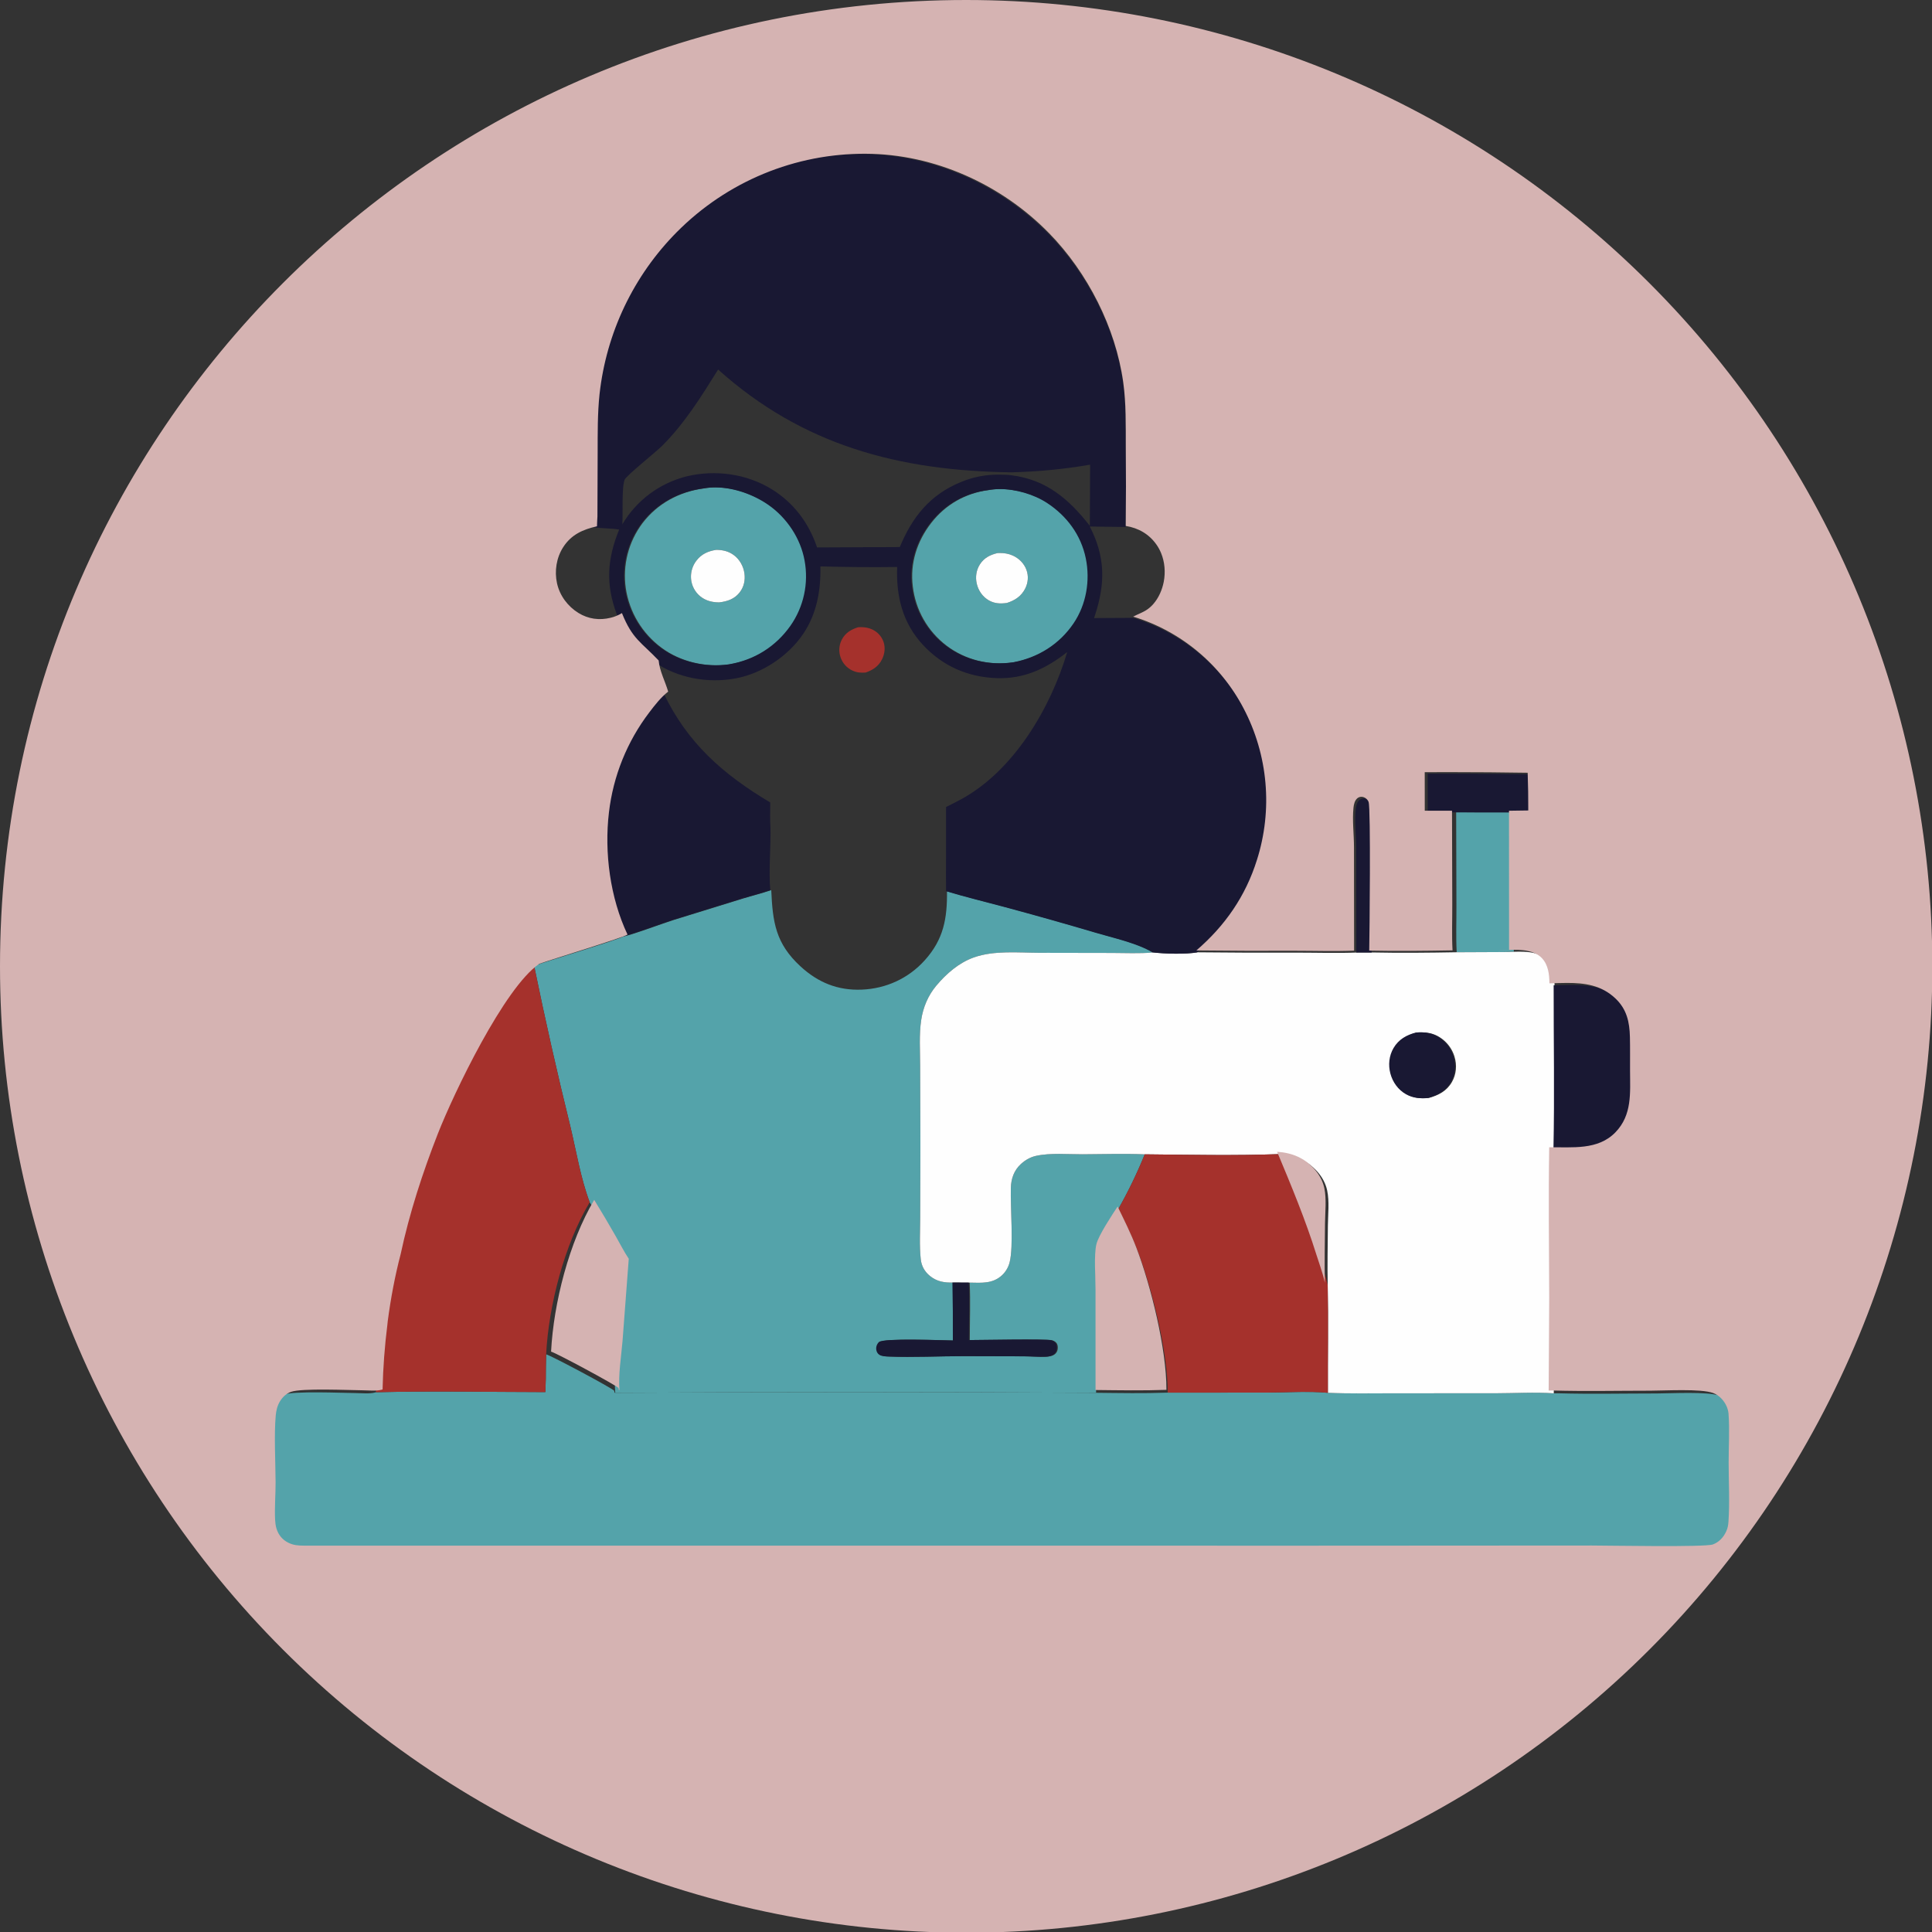 <?xml version="1.0" encoding="UTF-8" standalone="no"?>
<svg
   width="800"
   height="800"
   version="1.1"
   id="svg30"
   sodipodi:docname="haft.svg"
   inkscape:version="1.3.2 (091e20e, 2023-11-25, custom)"
   xmlns:inkscape="http://www.inkscape.org/namespaces/inkscape"
   xmlns:sodipodi="http://sodipodi.sourceforge.net/DTD/sodipodi-0.dtd"
   xmlns="http://www.w3.org/2000/svg"
   xmlns:svg="http://www.w3.org/2000/svg">
  <rect width="100%" height="100%" fill="#333333" stroke="none"/>
  <defs
     id="defs30" />
  <sodipodi:namedview
     id="namedview30"
     pagecolor="#ffffff"
     bordercolor="#000000"
     borderopacity="0.25"
     inkscape:showpageshadow="2"
     inkscape:pageopacity="0.0"
     inkscape:pagecheckerboard="0"
     inkscape:deskcolor="#d1d1d1"
     inkscape:zoom="0.53706937"
     inkscape:cx="356.56474"
     inkscape:cy="449.66258"
     inkscape:window-width="1920"
     inkscape:window-height="991"
     inkscape:window-x="-9"
     inkscape:window-y="-9"
     inkscape:window-maximized="1"
     inkscape:current-layer="svg30" />
  <g
     id="g60"
     inkscape:label="niebieski"
     transform="translate(-4.351)">
    <path
       d="m 230.492,560.801 c -0.09,3.423 -0.137,6.846 -0.143,10.27 -0.077,1.786 -0.134,3.573 -0.172,5.361 v 0.002 c -23.356,-0.034 -46.823,-0.512 -70.166,0.061 1e-5,-6.4e-4 -1e-5,-10e-4 0,-0.002 -0.155,0.044 -0.307,0.092 -0.463,0.133 -2.215,0.587 -5.574,0.239 -7.906,0.215 -6.002,-0.061 -25.36,-0.941 -29.906,0.639 -2.016,0.7 -3.598,2.196 -4.686,4.006 -1.076,1.792 -1.543,3.779 -1.73,5.842 -0.731,8.058 -0.099,19.186 -0.057,27.615 0.026,5.175 -0.472,10.509 -0.201,15.646 0.063,1.195 0.209,2.399 0.551,3.549 0.784,2.639 2.436,4.665 4.893,5.902 2.222,1.12 4.236,1.233 6.664,1.252 l 421.367,0.019 117.215,-0.066 c 7.081,0.004 47.371,0.754 50.672,-0.449 2.628,-0.959 4.51,-3.02 5.631,-5.539 0.58,-1.303 0.786,-2.454 0.885,-3.869 0.562,-8.021 0.088,-16.378 0.074,-24.43 -0.013,-6.697 0.455,-13.751 -0.045,-20.404 -0.077,-1.019 -0.366,-2.045 -0.77,-2.982 -1.058,-2.461 -3.126,-4.666 -5.666,-5.605 -5.054,-1.87 -20.323,-0.966 -26.211,-0.965 -13.615,0.002 -27.324,0.303 -40.93,-0.076 l -1.654,0.023 c -3.91,-0.275 -7.92,-0.284 -11.936,-0.223 -4.016,0.061 -8.039,0.191 -11.975,0.193 l -42.877,0.018 c -8.902,0.002 -17.862,0.19 -26.754,-0.205 -2.045,-0.192 -4.125,-0.295 -6.223,-0.342 -6.294,-0.141 -12.754,0.227 -18.938,0.254 l -41.16,0.018 c -2.463,0.089 -4.932,0.145 -7.404,0.176 -2.472,0.031 -4.947,0.039 -7.422,0.031 -4.95,-0.015 -9.901,-0.088 -14.832,-0.141 -33.185,-0.19 -66.371,-0.285 -99.557,-0.285 -33.186,-2.4e-4 -66.372,0.094 -99.557,0.283 l -0.281,-0.037 v -0.002 l -0.137,-0.812 c -0.506,-0.576 -7.008,-4.204 -13.656,-7.758 -6.649,-3.554 -13.444,-7.034 -14.539,-7.314 z"
       style="fill:#54a3aa;stroke-width:0.698"
       id="path58" />
    <path
       d="m 607.318,336.371 0.107,38.812 c 0.029,6.336 -0.24,12.813 0.111,19.127 l 19.045,-0.088 4.596,-0.129 -0.027,-57.713 z"
       style="fill:#54a3aa;stroke-width:0.698"
       id="path54" />
    <path
       d="m 418.418,202.51 c -1.585,0.012 -3.133,0.15 -4.607,0.422 -9.583,1.231 -17.876,5.939 -23.811,13.557 -5.911,7.587 -8.866,16.738 -7.664,26.357 0.069,0.598 0.154,1.195 0.254,1.789 0.099,0.594 0.212,1.185 0.342,1.773 0.129,0.588 0.273,1.173 0.432,1.754 0.159,0.581 0.331,1.158 0.518,1.73 0.187,0.573 0.39,1.141 0.605,1.703 0.216,0.562 0.445,1.119 0.689,1.67 0.244,0.551 0.502,1.095 0.773,1.633 0.271,0.538 0.556,1.068 0.854,1.592 0.298,0.524 0.608,1.039 0.932,1.547 0.324,0.508 0.659,1.009 1.008,1.5 0.349,0.491 0.711,0.972 1.084,1.445 0.373,0.473 0.758,0.937 1.154,1.391 0.396,0.454 0.802,0.897 1.221,1.33 0.418,0.433 0.847,0.856 1.287,1.268 0.44,0.412 0.89,0.812 1.35,1.201 0.46,0.389 0.93,0.765 1.408,1.131 7.972,6.056 17.878,8.368 27.742,6.975 l 0.348,-0.051 c 10.221,-1.94 19.083,-7.454 24.953,-16.156 5.261,-7.799 6.907,-17.656 5.049,-26.822 -1.967,-9.701 -7.871,-17.638 -16.102,-23.012 -5.383,-3.515 -12.951,-5.78 -19.818,-5.727 z m -0.215,26.479 c 1.908,-0.025 3.777,0.264 5.541,1.064 2.566,1.165 4.657,3.257 5.639,5.92 0.931,2.527 0.703,5.306 -0.5,7.701 -1.621,3.23 -4.278,4.942 -7.625,6.01 -2.683,0.361 -5.033,0.284 -7.441,-1.078 -2.575,-1.457 -4.357,-4.067 -5.014,-6.928 -0.626,-2.727 -0.214,-5.582 1.289,-7.955 1.723,-2.719 4.251,-3.989 7.291,-4.705 0.274,-0.016 0.548,-0.026 0.82,-0.029 z"
       style="fill:#54a3aa;stroke-width:0.698"
       id="path49" />
    <path
       d="m 301.111,201.816 c -1.771,-0.02 -3.521,0.114 -5.219,0.422 -10.15,1.353 -19.259,6.193 -25.5,14.414 -0.357,0.475 -0.702,0.959 -1.035,1.451 -0.334,0.492 -0.656,0.994 -0.965,1.502 -0.309,0.508 -0.605,1.023 -0.889,1.545 -0.283,0.523 -0.553,1.052 -0.811,1.588 -0.258,0.536 -0.502,1.079 -0.732,1.627 -0.231,0.548 -0.449,1.102 -0.652,1.66 -0.204,0.559 -0.393,1.122 -0.568,1.689 -0.176,0.568 -0.338,1.139 -0.486,1.715 -0.148,0.576 -0.281,1.156 -0.4,1.738 -0.119,0.583 -0.224,1.168 -0.314,1.756 -0.09,0.588 -0.167,1.176 -0.229,1.768 -0.061,0.592 -0.107,1.184 -0.139,1.777 -0.032,0.594 -0.051,1.189 -0.055,1.783 -0.003,0.595 0.009,1.189 0.035,1.783 0.026,0.594 0.068,1.187 0.123,1.779 0.055,0.592 0.126,1.183 0.211,1.771 0.09,0.608 0.196,1.213 0.316,1.816 0.12,0.603 0.255,1.203 0.404,1.799 0.15,0.596 0.314,1.189 0.492,1.777 0.179,0.588 0.373,1.169 0.58,1.748 0.207,0.579 0.428,1.153 0.664,1.721 0.236,0.568 0.485,1.13 0.748,1.686 0.264,0.555 0.542,1.103 0.832,1.645 0.291,0.542 0.593,1.077 0.91,1.604 0.317,0.527 0.648,1.046 0.99,1.557 0.342,0.511 0.696,1.013 1.062,1.506 0.367,0.493 0.746,0.977 1.137,1.451 0.391,0.474 0.794,0.94 1.207,1.395 0.414,0.454 0.84,0.898 1.275,1.332 0.436,0.434 0.882,0.858 1.338,1.27 0.456,0.412 0.922,0.812 1.398,1.201 0.476,0.389 0.96,0.766 1.455,1.131 7.84,5.835 18.378,8.253 28.027,6.898 0.141,-0.02 0.28,-0.047 0.42,-0.07 10.372,-1.788 19.193,-7.304 25.285,-15.938 0.339,-0.484 0.666,-0.976 0.98,-1.477 0.314,-0.5 0.615,-1.008 0.904,-1.523 0.289,-0.515 0.565,-1.039 0.828,-1.568 0.263,-0.529 0.513,-1.064 0.75,-1.605 0.237,-0.542 0.461,-1.088 0.67,-1.641 0.21,-0.553 0.404,-1.11 0.586,-1.672 0.182,-0.562 0.35,-1.129 0.504,-1.699 0.154,-0.571 0.293,-1.145 0.418,-1.723 0.126,-0.578 0.238,-1.157 0.334,-1.74 0.097,-0.583 0.179,-1.169 0.246,-1.756 0.068,-0.587 0.12,-1.174 0.158,-1.764 0.039,-0.59 0.061,-1.181 0.07,-1.771 0.009,-0.591 0.005,-1.181 -0.016,-1.771 -0.021,-0.591 -0.056,-1.181 -0.105,-1.77 -0.05,-0.589 -0.113,-1.178 -0.191,-1.764 -0.079,-0.586 -0.172,-1.167 -0.279,-1.748 -1.642,-9.203 -7.384,-17.761 -15.016,-23.068 -6.014,-4.182 -14.087,-7.151 -21.76,-7.236 z m -0.193,25.869 h 0.002 c 2.651,0.012 5.014,0.534 7.193,2.105 2.474,1.784 4.1,4.683 4.502,7.691 0.373,2.787 -0.213,5.531 -1.951,7.775 -2.184,2.818 -5.117,3.777 -8.506,4.184 -2.518,-0.007 -4.953,-0.514 -7.07,-1.938 -0.284,-0.191 -0.558,-0.395 -0.822,-0.613 -0.264,-0.218 -0.518,-0.45 -0.76,-0.693 -0.242,-0.243 -0.471,-0.496 -0.688,-0.762 -0.217,-0.266 -0.418,-0.541 -0.607,-0.826 -0.19,-0.286 -0.365,-0.58 -0.525,-0.883 -0.16,-0.302 -0.307,-0.612 -0.438,-0.93 -0.13,-0.317 -0.243,-0.638 -0.342,-0.967 -0.098,-0.328 -0.18,-0.66 -0.246,-0.996 -0.036,-0.187 -0.068,-0.374 -0.094,-0.562 -0.026,-0.188 -0.047,-0.377 -0.062,-0.566 -0.016,-0.19 -0.027,-0.379 -0.033,-0.568 -0.006,-0.19 -0.006,-0.381 -0.002,-0.57 0.004,-0.19 0.012,-0.379 0.025,-0.568 0.014,-0.189 0.033,-0.38 0.057,-0.568 0.024,-0.188 0.052,-0.376 0.086,-0.562 0.034,-0.187 0.074,-0.373 0.117,-0.559 0.043,-0.185 0.091,-0.368 0.145,-0.551 0.053,-0.182 0.11,-0.363 0.172,-0.543 0.062,-0.179 0.13,-0.357 0.201,-0.533 0.072,-0.176 0.148,-0.35 0.229,-0.521 0.081,-0.172 0.166,-0.34 0.256,-0.508 0.09,-0.167 0.185,-0.334 0.283,-0.496 0.098,-0.163 0.2,-0.321 0.307,-0.479 0.107,-0.157 0.219,-0.312 0.334,-0.463 2.079,-2.777 4.893,-4.025 8.238,-4.529 z"
       style="fill:#54a3aa;stroke-width:0.698"
       id="path47" />
    <path
       d="m 323.701,368.594 c -3.837,1.316 -7.8,2.285 -11.682,3.471 l -29.064,8.988 c -3.769,1.192 -18.29,6.567 -20.498,6.699 -1.164,1.074 -32.627,10.569 -36.941,12.16 4.579,22.367 9.603,44.632 15.074,66.797 2.439,10.261 4.224,21.263 7.941,31.123 3.111,5.01 6.133,10.074 9.066,15.189 1.767,3.068 3.411,6.317 5.389,9.25 l -2.604,34.094 c -0.541,6.398 -1.816,14.032 -1.277,20.357 l -0.281,-0.037 v 0.002 l 0.281,0.037 c 66.371,-0.378 132.742,-0.378 199.113,0.002 l -0.006,-41.846 v -0.002 c -9.7e-4,-2.311 -0.142,-5.418 -0.201,-8.553 -0.014,-0.7 -0.003,-1.284 -0.006,-1.979 -0.004,-1.028 0.011,-2.01 0.045,-2.979 0.04,-1.124 0.084,-2.234 0.199,-3.197 0.083,-0.691 0.188,-1.329 0.322,-1.898 0.108,-0.458 0.291,-0.992 0.535,-1.584 0.244,-0.592 0.547,-1.241 0.895,-1.928 0.695,-1.373 1.565,-2.898 2.479,-4.414 0.914,-1.516 1.872,-3.025 2.744,-4.371 0.872,-1.346 1.658,-2.529 2.227,-3.391 4.128,-7.297 7.767,-14.832 10.916,-22.602 -8.551,-0.346 -17.198,-0.061 -25.758,-0.019 -6.116,0.029 -13.284,-0.655 -19.266,0.658 -2.333,0.512 -4.484,1.749 -6.238,3.355 -2.897,2.653 -4.075,6.104 -4.184,9.955 -0.218,7.739 1.179,24.143 -0.482,30.682 -0.122,0.5 -0.278,0.989 -0.469,1.467 -0.191,0.478 -0.415,0.94 -0.67,1.387 -0.255,0.447 -0.539,0.874 -0.854,1.281 -0.315,0.407 -0.656,0.791 -1.023,1.15 -3.865,3.737 -8.615,3.293 -13.543,3.201 0.366,7.866 0.041,15.905 0.049,23.789 4.718,-0.011 31.862,-0.537 34.082,0.08 0.893,0.248 1.72,0.753 2.104,1.637 0.351,0.81 0.32,2.014 0.008,2.832 -0.323,0.848 -1.028,1.484 -1.852,1.83 -0.927,0.389 -1.963,0.503 -2.959,0.529 -2.907,0.077 -5.888,-0.169 -8.809,-0.182 l -24.781,-0.065 c -10.34,-0.003 -20.844,0.548 -31.162,0.158 -1.153,-0.043 -2.623,-0.095 -3.65,-0.676 -0.734,-0.417 -1.201,-1.263 -1.328,-2.076 -0.188,-1.203 0.22,-2.373 1.068,-3.227 1.725,-1.737 26.34,-0.715 30.637,-0.656 0.046,-8.004 -0.017,-16.007 -0.188,-24.01 -3.634,0.109 -6.771,-0.339 -9.705,-2.744 -2.182,-1.79 -3.479,-4.103 -3.779,-6.896 -0.6,-5.581 -0.246,-11.435 -0.229,-17.047 L 385.469,474 385.365,441.16 c -0.011,-6.103 -0.476,-12.763 0.436,-18.795 0.794,-5.249 2.839,-10.14 6.258,-14.221 4.148,-4.952 9.38,-9.502 15.547,-11.688 8.395,-2.976 18.334,-1.953 27.127,-1.912 l 30.006,0.055 c 5.567,0.002 11.356,0.311 16.891,-0.189 l 0.34,-0.035 c -6.456,-3.853 -16.314,-6.005 -23.613,-8.162 -12.441,-3.676 -24.926,-7.202 -37.453,-10.576 -8.139,-2.189 -16.359,-4.167 -24.428,-6.602 0.129,11.283 -1.4,19.959 -9.234,28.631 -6.761,7.483 -15.98,11.706 -26.029,12.119 -9.924,0.407 -18.114,-2.914 -25.402,-9.631 -10.312,-9.503 -11.506,-18.277 -12.107,-31.561 z m 312.07,25.553 c 0.435,0.024 0.866,0.058 1.295,0.102 -0.431,-0.044 -0.858,-0.078 -1.295,-0.102 z m 2.402,0.238 c 0.511,0.079 1.004,0.198 1.496,0.32 -0.492,-0.122 -0.985,-0.241 -1.496,-0.32 z m 2.502,0.586 c 0.539,0.177 1.044,0.417 1.545,0.666 -0.501,-0.249 -1.006,-0.489 -1.545,-0.666 z m 2.271,1.014 c 0.714,0.428 1.385,0.932 1.982,1.562 -0.597,-0.63 -1.268,-1.135 -1.982,-1.562 z M 162.029,549.514 c -1.145,9.048 -1.831,18.147 -2.018,26.98 23.344,-0.572 46.81,-0.095 70.166,-0.061 2e-5,-6.5e-4 -1e-5,-10e-4 0,-0.002 -23.356,-0.034 -46.82,-0.512 -70.164,0.061 0.186,-8.833 0.871,-17.932 2.016,-26.979 z"
       style="fill:#54a3aa;stroke-width:0.698"
       id="path42" />
  </g>
  <g
     id="g63"
     inkscape:label="biały"
     transform="translate(-4.351)">
    <path
       d=""
       style="fill:#fefefe;stroke-width:0.698"
       id="path59" />
    <path
       d="m 418.203,228.988 c -0.273,0.004 -0.546,0.013 -0.82,0.029 -3.04,0.717 -5.568,1.986 -7.291,4.705 -1.504,2.373 -1.915,5.229 -1.289,7.955 0.657,2.861 2.439,5.471 5.014,6.928 2.408,1.362 4.759,1.439 7.441,1.078 3.347,-1.068 6.004,-2.78 7.625,-6.01 1.203,-2.395 1.431,-5.174 0.5,-7.701 -0.982,-2.663 -3.073,-4.755 -5.639,-5.92 -1.764,-0.8 -3.633,-1.089 -5.541,-1.064 z"
       style="fill:#fefefe;stroke-width:0.698"
       id="path48" />
    <path
       d="m 300.918,227.686 c -3.345,0.505 -6.159,1.752 -8.238,4.529 -0.115,0.151 -0.227,0.306 -0.334,0.463 -0.107,0.157 -0.208,0.316 -0.307,0.479 -0.099,0.162 -0.193,0.329 -0.283,0.496 -0.09,0.167 -0.175,0.336 -0.256,0.508 -0.081,0.172 -0.156,0.346 -0.229,0.521 -0.072,0.176 -0.139,0.354 -0.201,0.533 -0.062,0.18 -0.119,0.361 -0.172,0.543 -0.053,0.183 -0.101,0.366 -0.145,0.551 -0.043,0.185 -0.083,0.372 -0.117,0.559 -0.034,0.187 -0.062,0.374 -0.086,0.562 -0.024,0.189 -0.043,0.379 -0.057,0.568 -0.014,0.189 -0.021,0.378 -0.025,0.568 -0.004,0.19 -0.004,0.381 0.002,0.57 0.006,0.19 0.017,0.379 0.033,0.568 0.016,0.189 0.036,0.379 0.062,0.566 0.026,0.188 0.058,0.376 0.094,0.562 0.066,0.336 0.148,0.668 0.246,0.996 0.099,0.328 0.212,0.65 0.342,0.967 0.13,0.317 0.277,0.627 0.438,0.93 0.16,0.303 0.336,0.597 0.525,0.883 0.189,0.285 0.391,0.561 0.607,0.826 0.216,0.266 0.446,0.519 0.688,0.762 0.241,0.243 0.496,0.475 0.76,0.693 0.264,0.218 0.538,0.422 0.822,0.613 2.117,1.424 4.552,1.931 7.07,1.938 3.389,-0.407 6.322,-1.366 8.506,-4.184 1.739,-2.244 2.324,-4.988 1.951,-7.775 -0.402,-3.008 -2.028,-5.907 -4.502,-7.691 -2.179,-1.571 -4.542,-2.093 -7.193,-2.105 z"
       style="fill:#fefefe;stroke-width:0.698"
       id="path46" />
    <path
       d="m 635.027,394.088 c -1.25,-0.04 -2.512,-0.015 -3.746,0.023 -1.646,0.052 -3.242,0.129 -4.699,0.111 l -19.045,0.088 c -11.587,0.206 -23.263,0.331 -34.848,0.094 l -6.322,0.018 c -8.15,0.333 -16.41,0.052 -24.574,0.053 -13.801,0.06 -27.6,0.014 -41.4,-0.139 -4.936,0.869 -13.413,0.629 -18.424,0.039 l -0.34,0.035 c -5.535,0.501 -11.324,0.191 -16.891,0.189 l -30.006,-0.055 c -8.793,-0.041 -18.732,-1.064 -27.127,1.912 -6.167,2.186 -11.398,6.735 -15.547,11.688 -3.419,4.081 -5.464,8.971 -6.258,14.221 -0.911,6.032 -0.447,12.692 -0.436,18.795 L 385.469,474 l -0.082,30.379 c -0.017,5.611 -0.371,11.465 0.229,17.047 0.3,2.794 1.597,5.107 3.779,6.896 2.934,2.406 6.072,2.853 9.705,2.744 l 6.781,0.035 c 4.928,0.092 9.678,0.536 13.543,-3.201 0.368,-0.36 0.709,-0.743 1.023,-1.15 0.314,-0.407 0.599,-0.834 0.854,-1.281 0.255,-0.447 0.479,-0.909 0.67,-1.387 0.191,-0.478 0.346,-0.967 0.469,-1.467 1.662,-6.539 0.264,-22.943 0.482,-30.682 0.109,-3.851 1.286,-7.302 4.184,-9.955 1.754,-1.607 3.905,-2.843 6.238,-3.355 5.981,-1.313 13.15,-0.629 19.266,-0.658 8.56,-0.041 17.206,-0.327 25.758,0.019 18.547,0.186 37.273,0.586 55.805,-0.088 6.196,0.368 11.439,2.524 15.629,7.211 2.009,2.247 3.483,4.889 4.111,7.852 0.966,4.564 0.343,9.904 0.291,14.57 -0.091,8.222 -0.22,16.478 -0.08,24.699 -0.219,-1.096 -0.501,-2.196 -0.818,-3.299 0.317,1.102 0.597,2.202 0.816,3.299 0.299,14.824 0.009,29.673 0.076,44.502 8.892,0.396 17.852,0.207 26.754,0.205 l 42.877,-0.018 c 7.872,-0.004 16.09,-0.52 23.91,0.029 l 0.234,-38.527 c -0.058,-20.806 -0.373,-41.584 0,-62.393 0.493,-22.644 0.05,-45.383 0.088,-68.037 -0.032,-3.686 -0.475,-7.641 -3.131,-10.443 -2.502,-2.64 -6.151,-3.34 -9.902,-3.459 z m -80.83,182.643 c -2.045,-0.192 -4.125,-0.295 -6.223,-0.342 2.098,0.047 4.178,0.15 6.223,0.342 z m 39.121,-149.258 c 2.185,0.039 4.252,0.436 6.316,1.521 0.207,0.112 0.411,0.228 0.613,0.35 0.201,0.121 0.4,0.248 0.596,0.379 0.195,0.131 0.387,0.268 0.576,0.408 0.189,0.141 0.375,0.284 0.557,0.434 0.182,0.15 0.359,0.305 0.533,0.463 0.174,0.159 0.346,0.322 0.512,0.488 0.167,0.167 0.328,0.335 0.486,0.51 0.158,0.175 0.312,0.353 0.461,0.535 0.149,0.182 0.294,0.368 0.434,0.557 0.14,0.189 0.278,0.382 0.408,0.578 0.131,0.195 0.256,0.395 0.377,0.598 0.121,0.202 0.238,0.406 0.35,0.613 0.111,0.207 0.215,0.418 0.316,0.631 0.101,0.213 0.197,0.427 0.287,0.645 0.091,0.217 0.176,0.437 0.256,0.658 0.08,0.222 0.154,0.445 0.223,0.67 1.089,3.502 0.775,7.352 -1.064,10.547 -2.162,3.754 -5.506,5.44 -9.51,6.58 -3.188,0.33 -6.262,0.071 -9.104,-1.521 -3.278,-1.836 -5.543,-5.015 -6.498,-8.623 -0.931,-3.516 -0.54,-7.344 1.307,-10.502 2.115,-3.617 5.403,-5.447 9.34,-6.449 0.759,-0.054 1.5,-0.082 2.229,-0.068 z M 458.25,518.172 c -0.116,0.963 -0.159,2.073 -0.199,3.197 0.04,-1.121 0.084,-2.237 0.199,-3.197 z m -0.244,6.176 c 0.003,0.695 -0.008,1.278 0.006,1.979 -0.013,-0.667 -0.003,-1.316 -0.006,-1.979 z"
       style="fill:#fefefe;stroke-width:0.698"
       id="path36" />
  </g>
  <g
     id="g65"
     inkscape:label="czarny"
     transform="translate(-4.728)">
    <path
       d="m 569.412,330.59 c -0.107,9.4e-4 -0.212,0.008 -0.318,0.021 -0.106,0.013 -0.209,0.033 -0.312,0.059 -0.104,0.026 -0.207,0.056 -0.307,0.094 -0.1,0.038 -0.196,0.082 -0.291,0.131 -0.094,0.049 -0.186,0.104 -0.273,0.164 -0.088,0.06 -0.173,0.126 -0.254,0.195 -1.022,0.883 -1.401,2.459 -1.539,3.75 -0.566,5.303 0.198,11.21 0.203,16.586 l 0.049,42.832 6.32,-0.018 c 0.133,-6.166 0.695,-58.828 -0.256,-61.639 -0.343,-1.015 -1.351,-1.874 -2.387,-2.107 -0.104,-0.024 -0.21,-0.041 -0.316,-0.053 -0.106,-0.011 -0.212,-0.016 -0.318,-0.016 z"
       style="fill:#191833;stroke-width:0.698"
       id="path57" />
    <path
       d="m 606.67,320.355 c -3.588,-9.9e-4 -7.177,0.006 -10.766,0.023 l 0.016,16 11.398,-0.008 23.832,0.01 8.059,-0.117 c 0.019,-5.22 -0.062,-10.438 -0.246,-15.654 -10.764,-0.167 -21.528,-0.251 -32.293,-0.254 z"
       style="fill:#191833;stroke-width:0.698"
       id="path56" />
    <path
       d="m 655.463,407.82 c -2.439,0.002 -4.916,0.105 -7.402,0.17 -0.019,11.327 0.083,22.676 0.127,34.023 0.044,11.347 0.031,22.692 -0.215,34.014 9.571,-0.165 20.362,1.322 27.729,-6.264 6.979,-7.185 6.116,-16.267 6.076,-25.5 -0.02,-4.669 0.06,-9.342 -0.053,-14.01 -0.151,-6.248 -1.304,-11.526 -6.078,-16.012 -5.888,-5.532 -12.867,-6.429 -20.184,-6.422 z"
       style="fill:#191833;stroke-width:0.698"
       id="path53" />
    <path
       d="m 279.463,286.959 c -3.05,2.375 -5.568,5.578 -7.902,8.635 -0.575,0.748 -1.138,1.504 -1.688,2.271 -0.55,0.767 -1.086,1.543 -1.609,2.328 -0.524,0.785 -1.034,1.579 -1.531,2.381 -0.497,0.802 -0.981,1.612 -1.451,2.43 -0.47,0.819 -0.925,1.645 -1.367,2.479 -0.442,0.834 -0.87,1.674 -1.283,2.521 -0.414,0.848 -0.813,1.703 -1.197,2.564 -0.385,0.862 -0.756,1.73 -1.111,2.604 -0.356,0.874 -0.696,1.754 -1.021,2.639 -0.326,0.886 -0.637,1.776 -0.934,2.672 -0.296,0.896 -0.578,1.798 -0.844,2.703 -0.266,0.905 -0.515,1.815 -0.75,2.729 -0.235,0.914 -0.456,1.831 -0.66,2.752 -0.204,0.921 -0.393,1.846 -0.566,2.773 -0.173,0.927 -0.329,1.858 -0.471,2.791 -0.142,0.933 -0.269,1.867 -0.379,2.805 -2.009,16.668 0.486,35.449 7.76,50.715 0.007,-4.3e-4 0.028,-0.007 0.035,-0.008 0.562,-0.039 1.855,-0.39 3.568,-0.926 5.192,-1.623 14.068,-4.869 16.895,-5.764 l 29.064,-8.99 c 0.069,-0.021 0.14,-0.04 0.209,-0.06 3.814,-1.157 7.704,-2.116 11.473,-3.408 -0.003,-0.025 -10e-4,-0.057 -0.004,-0.082 -0.18,-1.804 -0.26,-3.808 -0.275,-5.928 -0.016,-2.15 0.031,-4.415 0.096,-6.697 0.13,-4.564 0.331,-9.198 0.248,-13.123 -0.135,-1.723 -0.158,-3.478 -0.148,-5.234 0.01,-1.756 0.053,-3.514 0.049,-5.244 -2.431,-1.452 -4.788,-2.923 -7.072,-4.426 -2.284,-1.503 -4.494,-3.038 -6.631,-4.619 -2.137,-1.581 -4.202,-3.207 -6.191,-4.893 -1.99,-1.686 -3.906,-3.431 -5.748,-5.248 -1.842,-1.817 -3.61,-3.706 -5.305,-5.682 -1.695,-1.975 -3.316,-4.037 -4.863,-6.197 -1.547,-2.161 -3.019,-4.42 -4.418,-6.793 -1.399,-2.373 -2.724,-4.857 -3.975,-7.469 z"
       style="fill:#191833;stroke-width:0.698"
       id="path52" />
    <path
       d="m 362.145,63.789 c -0.914,-0.005 -1.828,3.79e-4 -2.742,0.018 -0.914,0.017 -1.827,0.046 -2.74,0.086 -0.913,0.04 -1.826,0.091 -2.738,0.154 -0.912,0.062 -1.822,0.136 -2.732,0.221 -0.91,0.085 -1.819,0.182 -2.727,0.289 -0.907,0.107 -1.814,0.225 -2.719,0.355 -0.905,0.13 -1.808,0.271 -2.709,0.424 -0.901,0.152 -1.8,0.316 -2.697,0.49 -0.897,0.175 -1.793,0.36 -2.686,0.557 -0.893,0.197 -1.782,0.404 -2.67,0.623 -0.887,0.219 -1.77,0.449 -2.652,0.689 -0.882,0.24 -1.761,0.492 -2.637,0.754 -0.876,0.262 -1.748,0.537 -2.617,0.82 -0.869,0.284 -1.734,0.577 -2.596,0.883 -0.861,0.305 -1.718,0.621 -2.572,0.947 -0.854,0.327 -1.703,0.664 -2.549,1.012 -0.845,0.347 -1.687,0.706 -2.523,1.074 -0.837,0.368 -1.669,0.746 -2.496,1.135 -0.827,0.389 -1.649,0.788 -2.467,1.197 -0.817,0.409 -1.629,0.829 -2.436,1.258 -0.807,0.429 -1.608,0.869 -2.404,1.318 -0.796,0.449 -1.586,0.906 -2.371,1.375 -0.785,0.468 -1.563,0.948 -2.336,1.436 -0.773,0.488 -1.54,0.985 -2.301,1.492 -0.76,0.507 -1.516,1.023 -2.264,1.549 -0.748,0.526 -1.488,1.06 -2.223,1.604 -0.734,0.544 -1.463,1.096 -2.184,1.658 -0.721,0.562 -1.434,1.133 -2.141,1.713 -0.707,0.58 -1.408,1.167 -2.1,1.764 -0.692,0.597 -1.377,1.203 -2.055,1.816 -0.678,0.614 -1.346,1.237 -2.008,1.867 -0.662,0.63 -1.317,1.268 -1.963,1.914 -0.56,0.56 -1.115,1.126 -1.664,1.697 -0.548,0.572 -1.091,1.151 -1.627,1.734 -0.537,0.583 -1.066,1.171 -1.59,1.766 -0.524,0.594 -1.042,1.193 -1.553,1.799 -0.512,0.605 -1.017,1.216 -1.516,1.832 -0.499,0.616 -0.989,1.237 -1.475,1.863 -0.486,0.627 -0.966,1.258 -1.438,1.895 -0.472,0.636 -0.936,1.277 -1.395,1.924 -0.458,0.647 -0.91,1.299 -1.355,1.955 -0.445,0.656 -0.882,1.315 -1.312,1.98 -0.431,0.665 -0.855,1.335 -1.271,2.01 -0.416,0.674 -0.826,1.352 -1.229,2.035 -0.402,0.682 -0.798,1.367 -1.186,2.059 -0.388,0.691 -0.768,1.387 -1.141,2.086 -0.373,0.699 -0.74,1.403 -1.098,2.109 -0.359,0.707 -0.709,1.417 -1.053,2.131 -0.343,0.714 -0.678,1.431 -1.006,2.152 -0.328,0.721 -0.648,1.446 -0.961,2.174 -0.313,0.728 -0.619,1.46 -0.916,2.195 -0.298,0.734 -0.587,1.47 -0.869,2.211 -0.281,0.74 -0.556,1.484 -0.822,2.23 -0.266,0.747 -0.523,1.496 -0.773,2.248 -0.25,0.752 -0.494,1.506 -0.729,2.264 -0.234,0.757 -0.46,1.515 -0.678,2.277 -0.219,0.761 -0.429,1.526 -0.631,2.293 -0.202,0.766 -0.396,1.532 -0.582,2.303 -0.186,0.77 -0.365,1.542 -0.535,2.316 -0.17,0.774 -0.331,1.55 -0.484,2.328 -0.153,0.777 -0.299,1.555 -0.436,2.336 -0.137,0.78 -0.265,1.562 -0.385,2.346 -0.12,0.783 -0.232,1.568 -0.336,2.354 -0.104,0.786 -0.2,1.572 -0.287,2.359 -0.86,8.07 -0.773,16.158 -0.789,24.262 l -0.096,26.504 c -0.005,1.194 -0.241,2.916 0.346,3.975 3.588,0.594 7.276,0.401 10.896,0.992 -4.977,12.228 -5.649,22.629 -0.992,35.104 4.375,10.828 7.981,11.963 15.361,19.66 9.839,6.748 22.282,9.034 33.955,6.855 10.941,-2.041 21.744,-9.27 27.938,-18.502 5.579,-8.316 7.282,-18.015 7.059,-27.859 10.593,0.298 21.185,0.381 31.781,0.246 -0.415,12.215 2.23,23.165 10.734,32.312 8.135,8.75 18.642,13.325 30.545,13.711 11.379,0.368 20.372,-3.914 29.15,-10.797 -6.891,23.27 -22.149,49.072 -43.836,60.906 -2.09,1.122 -4.199,2.204 -6.33,3.244 l -0.035,28.859 0.025,6.02 c 8.069,2.435 16.289,4.413 24.428,6.602 12.527,3.374 25.012,6.9 37.453,10.576 5.474,1.618 12.388,3.233 18.227,5.564 5.6e-4,2.3e-4 10e-4,-2.2e-4 0.002,0 1.946,0.777 3.771,1.635 5.385,2.598 4.8e-4,2.9e-4 0.001,-2.9e-4 0.002,0 2.505,0.295 5.876,0.502 9.238,0.527 3.363,0.025 6.716,-0.132 9.184,-0.566 11.929,-10.171 20.57,-22.469 25.32,-37.52 0.206,-0.643 0.405,-1.289 0.596,-1.938 0.19,-0.648 0.372,-1.299 0.547,-1.951 0.174,-0.653 0.34,-1.308 0.498,-1.965 0.158,-0.657 0.306,-1.316 0.447,-1.977 0.141,-0.661 0.274,-1.323 0.398,-1.986 0.125,-0.664 0.242,-1.329 0.35,-1.996 0.108,-0.667 0.209,-1.335 0.301,-2.004 0.092,-0.669 0.175,-1.34 0.25,-2.012 0.075,-0.671 0.141,-1.343 0.199,-2.016 0.058,-0.673 0.107,-1.348 0.148,-2.021 0.041,-0.674 0.075,-1.349 0.1,-2.023 0.025,-0.675 0.041,-1.35 0.049,-2.025 0.008,-0.675 0.007,-1.352 -0.002,-2.027 -0.009,-0.676 -0.029,-1.351 -0.055,-2.025 -0.026,-0.675 -0.059,-1.349 -0.102,-2.023 -0.043,-0.674 -0.095,-1.348 -0.154,-2.021 -0.059,-0.673 -0.127,-1.344 -0.203,-2.016 -0.076,-0.671 -0.161,-1.34 -0.254,-2.01 -0.093,-0.669 -0.193,-1.337 -0.303,-2.004 -0.109,-0.667 -0.227,-1.33 -0.354,-1.994 -0.126,-0.664 -0.262,-1.326 -0.404,-1.986 -0.143,-0.66 -0.292,-1.32 -0.451,-1.977 -0.159,-0.656 -0.327,-1.31 -0.502,-1.963 -0.175,-0.652 -0.359,-1.301 -0.551,-1.949 -0.191,-0.648 -0.392,-1.295 -0.6,-1.938 -0.207,-0.643 -0.423,-1.283 -0.646,-1.92 -0.223,-0.638 -0.454,-1.271 -0.693,-1.902 -0.24,-0.632 -0.487,-1.261 -0.742,-1.887 -0.255,-0.626 -0.518,-1.249 -0.789,-1.867 -0.27,-0.619 -0.548,-1.234 -0.834,-1.846 -0.286,-0.612 -0.579,-1.222 -0.881,-1.826 -0.301,-0.605 -0.608,-1.206 -0.924,-1.803 -0.299,-0.567 -0.604,-1.129 -0.916,-1.688 -0.313,-0.559 -0.633,-1.113 -0.959,-1.664 -0.326,-0.551 -0.659,-1.098 -0.998,-1.641 -0.34,-0.543 -0.686,-1.081 -1.039,-1.615 -0.353,-0.534 -0.712,-1.063 -1.078,-1.588 -0.367,-0.525 -0.739,-1.047 -1.117,-1.562 -0.379,-0.516 -0.765,-1.027 -1.156,-1.533 -0.392,-0.507 -0.79,-1.007 -1.193,-1.504 -0.404,-0.496 -0.814,-0.988 -1.23,-1.475 -0.416,-0.486 -0.839,-0.968 -1.268,-1.443 -0.428,-0.476 -0.863,-0.946 -1.303,-1.41 -0.44,-0.465 -0.885,-0.926 -1.336,-1.381 -0.452,-0.454 -0.909,-0.901 -1.371,-1.344 -0.462,-0.443 -0.929,-0.881 -1.402,-1.312 -0.473,-0.431 -0.952,-0.854 -1.436,-1.273 -0.484,-0.42 -0.973,-0.833 -1.467,-1.24 -0.494,-0.407 -0.994,-0.808 -1.498,-1.203 -0.504,-0.395 -1.012,-0.784 -1.525,-1.166 -0.514,-0.382 -1.032,-0.758 -1.555,-1.127 -0.523,-0.369 -1.05,-0.734 -1.582,-1.09 -0.532,-0.357 -1.069,-0.706 -1.609,-1.049 -0.54,-0.343 -1.084,-0.678 -1.633,-1.008 -0.549,-0.329 -1.101,-0.653 -1.658,-0.969 -0.557,-0.316 -1.119,-0.623 -1.684,-0.926 -0.565,-0.302 -1.131,-0.597 -1.703,-0.885 -0.572,-0.287 -1.148,-0.57 -1.727,-0.844 -0.579,-0.274 -1.161,-0.54 -1.746,-0.799 -0.585,-0.259 -1.174,-0.509 -1.766,-0.754 -0.592,-0.245 -1.186,-0.483 -1.783,-0.713 -0.597,-0.23 -1.198,-0.453 -1.801,-0.668 -0.603,-0.215 -1.208,-0.421 -1.816,-0.621 -0.608,-0.2 -1.219,-0.393 -1.832,-0.578 l -16.199,0.086 c 0.14,-0.417 0.278,-0.835 0.414,-1.254 4.31,-13.297 4.233,-24.118 -2.18,-36.654 l 14.857,0.193 c 0.119,-10.948 0.126,-21.897 0.025,-32.846 -0.036,-8.944 0.175,-17.874 -1.07,-26.754 -3.185,-22.716 -14.935,-45.53 -30.99,-61.836 C 418.826,76.472 390.74,63.889 362.145,63.789 Z m -60.066,89.223 c 35.09,31.481 74.979,41.962 121.475,42.572 11.009,-0.3 21.712,-1.275 32.561,-3.178 l -0.105,25.34 c -8.652,-11.083 -18.026,-19.141 -32.484,-20.953 -1.72,-0.216 -3.437,-0.249 -5.168,-0.258 -1.356,-0.016 -2.708,0.037 -4.059,0.16 -1.351,0.123 -2.691,0.315 -4.021,0.576 -1.331,0.261 -2.645,0.592 -3.941,0.988 -1.297,0.396 -2.57,0.859 -3.818,1.387 -12.714,5.233 -20.016,14.397 -25.213,26.875 l -34.252,0.156 c -3.353,-10.047 -9.645,-18.472 -18.709,-24.07 -10.432,-6.443 -23.475,-8.226 -35.346,-5.346 -0.688,0.173 -1.37,0.364 -2.049,0.57 -0.679,0.206 -1.352,0.428 -2.02,0.668 -0.667,0.24 -1.329,0.495 -1.984,0.768 -0.655,0.272 -1.302,0.561 -1.943,0.865 -0.64,0.304 -1.272,0.624 -1.896,0.959 -0.625,0.336 -1.242,0.687 -1.85,1.053 -0.607,0.366 -1.206,0.747 -1.795,1.143 -0.589,0.395 -1.166,0.804 -1.734,1.229 -0.568,0.424 -1.127,0.863 -1.674,1.314 -0.547,0.452 -1.081,0.916 -1.605,1.395 -0.524,0.478 -1.036,0.967 -1.535,1.471 -0.5,0.503 -0.987,1.019 -1.461,1.547 -0.474,0.527 -0.935,1.067 -1.383,1.617 -0.447,0.55 -0.881,1.11 -1.301,1.682 -0.42,0.572 -0.826,1.154 -1.217,1.746 -0.391,0.592 -0.768,1.192 -1.129,1.803 0.287,-4.224 -0.327,-15.361 0.963,-18.479 0.69,-1.669 12.859,-11.364 15.555,-14.051 9.234,-9.2 16.302,-20.544 23.141,-31.549 z m -0.967,48.805 c 7.673,0.086 15.746,3.055 21.76,7.236 7.632,5.307 13.374,13.865 15.016,23.068 0.107,0.581 0.201,1.162 0.279,1.748 0.079,0.586 0.142,1.175 0.191,1.764 0.049,0.589 0.085,1.179 0.105,1.77 0.021,0.59 0.025,1.18 0.016,1.771 -0.009,0.591 -0.032,1.182 -0.07,1.771 -0.038,0.59 -0.091,1.177 -0.158,1.764 -0.068,0.587 -0.149,1.173 -0.246,1.756 -0.096,0.583 -0.208,1.163 -0.334,1.74 -0.125,0.577 -0.264,1.152 -0.418,1.723 -0.153,0.571 -0.322,1.137 -0.504,1.699 -0.182,0.562 -0.376,1.119 -0.586,1.672 -0.209,0.553 -0.433,1.099 -0.67,1.641 -0.237,0.541 -0.487,1.077 -0.75,1.605 -0.263,0.529 -0.539,1.053 -0.828,1.568 -0.289,0.515 -0.59,1.023 -0.904,1.523 -0.314,0.5 -0.642,0.992 -0.98,1.477 -6.092,8.633 -14.913,14.149 -25.285,15.938 -0.14,0.023 -0.279,0.051 -0.42,0.07 -9.65,1.355 -20.188,-1.064 -28.027,-6.898 -0.495,-0.365 -0.979,-0.742 -1.455,-1.131 -0.476,-0.389 -0.942,-0.789 -1.398,-1.201 -0.456,-0.412 -0.902,-0.836 -1.338,-1.27 -0.435,-0.434 -0.861,-0.878 -1.275,-1.332 -0.413,-0.455 -0.816,-0.92 -1.207,-1.395 -0.391,-0.474 -0.77,-0.958 -1.137,-1.451 -0.367,-0.493 -0.72,-0.995 -1.062,-1.506 -0.342,-0.511 -0.673,-1.03 -0.99,-1.557 -0.317,-0.527 -0.619,-1.062 -0.91,-1.604 -0.29,-0.542 -0.568,-1.089 -0.832,-1.645 -0.263,-0.555 -0.512,-1.118 -0.748,-1.686 -0.236,-0.568 -0.457,-1.142 -0.664,-1.721 -0.207,-0.579 -0.401,-1.16 -0.58,-1.748 -0.179,-0.588 -0.342,-1.181 -0.492,-1.777 -0.15,-0.596 -0.284,-1.196 -0.404,-1.799 -0.12,-0.603 -0.226,-1.208 -0.316,-1.816 -0.085,-0.588 -0.156,-1.179 -0.211,-1.771 -0.055,-0.592 -0.097,-1.185 -0.123,-1.779 -0.026,-0.594 -0.038,-1.188 -0.035,-1.783 0.003,-0.594 0.023,-1.189 0.055,-1.783 0.032,-0.593 0.077,-1.186 0.139,-1.777 0.061,-0.591 0.138,-1.18 0.229,-1.768 0.091,-0.587 0.195,-1.173 0.314,-1.756 0.119,-0.582 0.252,-1.162 0.4,-1.738 0.148,-0.576 0.311,-1.147 0.486,-1.715 0.176,-0.568 0.365,-1.131 0.568,-1.689 0.204,-0.559 0.422,-1.112 0.652,-1.66 0.231,-0.548 0.475,-1.091 0.732,-1.627 0.258,-0.536 0.527,-1.065 0.811,-1.588 0.284,-0.522 0.58,-1.037 0.889,-1.545 0.309,-0.508 0.631,-1.01 0.965,-1.502 0.333,-0.492 0.678,-0.976 1.035,-1.451 6.241,-8.221 15.35,-13.061 25.5,-14.414 1.698,-0.308 3.448,-0.442 5.219,-0.422 z m 117.307,0.693 c 6.867,-0.053 14.435,2.212 19.818,5.727 8.231,5.374 14.135,13.311 16.102,23.012 1.859,9.166 0.212,19.024 -5.049,26.822 -5.87,8.702 -14.732,14.216 -24.953,16.156 l -0.348,0.051 c -9.864,1.393 -19.771,-0.919 -27.742,-6.975 -0.479,-0.366 -0.948,-0.742 -1.408,-1.131 -0.46,-0.389 -0.91,-0.79 -1.35,-1.201 -0.44,-0.412 -0.869,-0.834 -1.287,-1.268 -0.419,-0.433 -0.824,-0.876 -1.221,-1.33 -0.396,-0.453 -0.781,-0.918 -1.154,-1.391 -0.373,-0.473 -0.735,-0.954 -1.084,-1.445 -0.349,-0.491 -0.684,-0.992 -1.008,-1.5 -0.324,-0.508 -0.634,-1.023 -0.932,-1.547 -0.298,-0.524 -0.582,-1.054 -0.854,-1.592 -0.271,-0.538 -0.53,-1.082 -0.773,-1.633 -0.244,-0.551 -0.474,-1.108 -0.689,-1.67 -0.216,-0.562 -0.418,-1.131 -0.605,-1.703 -0.187,-0.573 -0.359,-1.15 -0.518,-1.73 -0.159,-0.581 -0.303,-1.166 -0.432,-1.754 -0.129,-0.588 -0.243,-1.179 -0.342,-1.773 -0.1,-0.594 -0.185,-1.191 -0.254,-1.789 -1.202,-9.62 1.753,-18.771 7.664,-26.357 5.934,-7.617 14.227,-12.326 23.811,-13.557 1.475,-0.272 3.023,-0.41 4.607,-0.422 z m 65.309,23.48 c 0.779,1.105 1.421,2.288 1.93,3.525 -0.509,-1.237 -1.151,-2.421 -1.93,-3.525 z m -1.357,24.648 c -0.762,0.86 -1.615,1.628 -2.557,2.27 0.942,-0.642 1.795,-1.41 2.557,-2.27 z"
       style="fill:#191833;stroke-width:0.698"
       id="path51" />
    <path
       d="m 399.1,531.066 c 0.17,8.002 0.234,16.006 0.188,24.01 -4.296,-0.059 -28.911,-1.08 -30.637,0.656 -0.848,0.853 -1.257,2.024 -1.068,3.227 0.127,0.813 0.594,1.66 1.328,2.076 1.027,0.581 2.498,0.632 3.65,0.676 10.318,0.39 20.822,-0.161 31.162,-0.158 l 24.781,0.065 c 2.92,0.013 5.902,0.258 8.809,0.182 0.996,-0.026 2.032,-0.14 2.959,-0.529 0.824,-0.346 1.529,-0.982 1.852,-1.83 0.313,-0.818 0.343,-2.022 -0.008,-2.832 -0.383,-0.884 -1.21,-1.389 -2.104,-1.637 -2.22,-0.617 -29.364,-0.091 -34.082,-0.08 -0.008,-7.884 0.317,-15.923 -0.049,-23.789 z"
       style="fill:#191833;stroke-width:0.698"
       id="path41" />
    <path
       d="m 593.318,427.473 c -0.728,-0.013 -1.469,0.015 -2.229,0.068 -3.937,1.002 -7.224,2.832 -9.34,6.449 -1.847,3.158 -2.237,6.986 -1.307,10.502 0.955,3.608 3.22,6.787 6.498,8.623 2.842,1.592 5.916,1.851 9.104,1.521 4.003,-1.14 7.348,-2.827 9.51,-6.58 1.84,-3.195 2.154,-7.045 1.064,-10.547 -0.069,-0.225 -0.143,-0.448 -0.223,-0.67 -0.08,-0.221 -0.165,-0.441 -0.256,-0.658 -0.09,-0.218 -0.186,-0.432 -0.287,-0.645 -0.101,-0.213 -0.205,-0.423 -0.316,-0.631 -0.111,-0.207 -0.229,-0.411 -0.35,-0.613 -0.121,-0.202 -0.246,-0.402 -0.377,-0.598 -0.131,-0.196 -0.268,-0.389 -0.408,-0.578 -0.14,-0.189 -0.284,-0.374 -0.434,-0.557 -0.149,-0.182 -0.303,-0.36 -0.461,-0.535 -0.158,-0.174 -0.32,-0.343 -0.486,-0.51 -0.166,-0.167 -0.337,-0.33 -0.512,-0.488 -0.174,-0.158 -0.351,-0.313 -0.533,-0.463 -0.182,-0.149 -0.368,-0.293 -0.557,-0.434 -0.189,-0.14 -0.381,-0.277 -0.576,-0.408 -0.196,-0.131 -0.394,-0.258 -0.596,-0.379 -0.202,-0.121 -0.406,-0.238 -0.613,-0.35 -2.065,-1.086 -4.132,-1.482 -6.316,-1.521 z"
       style="fill:#191833;stroke-width:0.698"
       id="path34" />
  </g>
  <g
     id="g64"
     inkscape:label="czerwony"
     transform="translate(-4.351)">
    <path
       d="m 361.09,259.697 c -0.216,-0.003 -0.434,-10e-4 -0.654,0.004 -0.252,0.006 -0.507,0.017 -0.766,0.031 -2.964,0.943 -5.312,2.342 -6.781,5.195 -0.138,0.272 -0.263,0.552 -0.373,0.836 -0.111,0.284 -0.207,0.571 -0.289,0.865 -0.082,0.293 -0.149,0.592 -0.201,0.893 -0.052,0.3 -0.09,0.603 -0.113,0.906 -0.023,0.304 -0.031,0.607 -0.023,0.912 0.007,0.305 0.031,0.61 0.068,0.912 0.037,0.303 0.089,0.601 0.156,0.898 0.067,0.298 0.148,0.592 0.244,0.881 0.099,0.308 0.212,0.61 0.342,0.906 0.13,0.297 0.276,0.586 0.436,0.867 0.16,0.281 0.332,0.553 0.52,0.816 0.188,0.264 0.389,0.517 0.604,0.76 0.214,0.243 0.442,0.474 0.68,0.693 0.238,0.219 0.485,0.424 0.744,0.617 0.259,0.193 0.528,0.373 0.807,0.539 0.278,0.166 0.564,0.317 0.857,0.453 1.819,0.844 3.479,0.937 5.449,0.805 2.964,-1.026 5.311,-2.552 6.762,-5.438 1.115,-2.219 1.452,-4.808 0.666,-7.189 -0.098,-0.287 -0.21,-0.566 -0.336,-0.842 -0.127,-0.275 -0.266,-0.544 -0.42,-0.805 -0.154,-0.26 -0.32,-0.512 -0.5,-0.756 -0.18,-0.244 -0.371,-0.477 -0.574,-0.701 -0.203,-0.224 -0.417,-0.438 -0.643,-0.641 -0.226,-0.202 -0.46,-0.392 -0.705,-0.57 -0.245,-0.178 -0.498,-0.344 -0.76,-0.496 -0.261,-0.152 -0.529,-0.291 -0.805,-0.416 -1.466,-0.674 -2.879,-0.915 -4.391,-0.938 z"
       style="fill:#a5312c;stroke-width:0.698"
       id="path43" />
    <path
       d="m 225.516,399.912 c -14.649,9.913 -35.796,53.781 -42.398,70.5 -6.352,16.086 -11.893,32.963 -15.533,49.893 -4.737,17.95 -7.18,37.652 -7.57,56.188 23.344,-0.572 46.808,-0.095 70.164,-0.061 0.038,-1.788 0.095,-3.575 0.172,-5.361 0.005,-3.424 0.052,-6.847 0.143,-10.27 1.051,-20.258 7.579,-45.496 18.039,-62.969 -3.717,-9.86 -5.502,-20.862 -7.941,-31.123 -5.472,-22.165 -10.496,-44.43 -15.074,-66.797 z"
       style="fill:#a5312c;stroke-width:0.698"
       id="path37" />
    <path
       d="m 534.172,477.896 c -18.532,0.674 -37.258,0.273 -55.805,0.088 -3.149,7.77 -6.788,15.304 -10.916,22.602 2.771,5.639 5.599,11.252 7.859,17.121 6.09,15.812 12.62,42.016 12.566,58.953 l 41.16,-0.018 c 8.244,-0.036 16.98,-0.678 25.16,0.088 -0.067,-14.829 0.222,-29.678 -0.076,-44.502 -0.767,-3.838 -2.289,-7.759 -3.471,-11.504 -4.64,-14.695 -10.508,-28.651 -16.479,-42.828 z"
       style="fill:#a5312c;stroke-width:0.698"
       id="path33" />
  </g>
  <g
     id="g61"
     inkscape:label="różowy"
     transform="matrix(0.99,0,0,0.998,1.8495705e-6,-7.8805243e-7)">
    <path
       d="M 404.109,0 C 180.926,3.6789537e-4 -2.2083461e-4,179.512 0,400.949 -1.0604852e-4,507.287 42.576,609.27 118.361,684.463 c 75.785,75.192 178.572,117.435 285.748,117.436 107.177,3.3e-4 209.964,-42.243 285.75,-117.436 C 765.645,609.27 808.221,507.288 808.221,400.949 808.221,294.611 765.645,192.628 689.859,117.436 614.074,42.243 511.286,-3.3727953e-4 404.109,0 Z m -41.965,63.789 c 28.595,0.1 56.682,12.683 76.678,32.992 16.055,16.306 27.805,39.12 30.99,61.836 1.245,8.88 1.034,17.81 1.07,26.754 0.101,10.948 0.093,21.897 -0.025,32.846 5.267,0.832 9.767,3.376 12.869,7.773 0.779,1.105 1.421,2.288 1.93,3.525 1.527,3.711 1.858,7.899 1.102,11.844 -0.632,3.297 -2.103,6.701 -4.389,9.279 -0.762,0.86 -1.615,1.628 -2.557,2.27 -1.829,1.247 -3.914,1.909 -5.848,2.938 0.613,0.185 1.224,0.378 1.832,0.578 0.608,0.2 1.214,0.406 1.816,0.621 0.603,0.215 1.204,0.438 1.801,0.668 0.598,0.23 1.192,0.468 1.783,0.713 0.592,0.245 1.181,0.495 1.766,0.754 0.586,0.259 1.167,0.525 1.746,0.799 0.579,0.274 1.154,0.556 1.727,0.844 0.572,0.288 1.138,0.583 1.703,0.885 0.564,0.302 1.126,0.61 1.684,0.926 0.557,0.316 1.109,0.639 1.658,0.969 0.549,0.33 1.092,0.665 1.633,1.008 0.54,0.343 1.077,0.692 1.609,1.049 0.532,0.356 1.059,0.721 1.582,1.09 0.523,0.369 1.041,0.745 1.555,1.127 0.513,0.382 1.022,0.771 1.525,1.166 0.504,0.395 1.004,0.796 1.498,1.203 0.494,0.407 0.983,0.821 1.467,1.24 0.484,0.419 0.963,0.842 1.436,1.273 0.473,0.431 0.94,0.87 1.402,1.312 0.462,0.443 0.919,0.89 1.371,1.344 0.451,0.454 0.896,0.916 1.336,1.381 0.44,0.465 0.874,0.934 1.303,1.41 0.428,0.476 0.851,0.957 1.268,1.443 0.416,0.487 0.826,0.978 1.23,1.475 0.404,0.497 0.801,0.997 1.193,1.504 0.392,0.506 0.777,1.017 1.156,1.533 0.379,0.516 0.751,1.037 1.117,1.562 0.366,0.525 0.725,1.054 1.078,1.588 0.353,0.534 0.7,1.072 1.039,1.615 0.34,0.543 0.672,1.09 0.998,1.641 0.326,0.551 0.646,1.105 0.959,1.664 0.312,0.559 0.617,1.121 0.916,1.688 0.316,0.597 0.623,1.198 0.924,1.803 0.301,0.605 0.595,1.214 0.881,1.826 0.286,0.612 0.564,1.227 0.834,1.846 0.271,0.619 0.534,1.242 0.789,1.867 0.255,0.626 0.503,1.255 0.742,1.887 0.24,0.632 0.47,1.265 0.693,1.902 0.224,0.637 0.439,1.277 0.646,1.92 0.208,0.643 0.408,1.29 0.6,1.938 0.192,0.648 0.375,1.297 0.551,1.949 0.175,0.653 0.343,1.307 0.502,1.963 0.159,0.657 0.308,1.317 0.451,1.977 0.142,0.66 0.278,1.323 0.404,1.986 0.127,0.664 0.244,1.328 0.354,1.994 0.11,0.667 0.21,1.335 0.303,2.004 0.093,0.669 0.178,1.339 0.254,2.01 0.076,0.671 0.144,1.343 0.203,2.016 0.059,0.673 0.112,1.347 0.154,2.021 0.043,0.674 0.076,1.349 0.102,2.023 0.026,0.675 0.045,1.35 0.055,2.025 0.009,0.675 0.009,1.352 0.002,2.027 -0.008,0.675 -0.024,1.35 -0.049,2.025 -0.024,0.675 -0.058,1.349 -0.1,2.023 -0.041,0.674 -0.09,1.348 -0.148,2.021 -0.058,0.673 -0.124,1.344 -0.199,2.016 -0.075,0.672 -0.158,1.342 -0.25,2.012 -0.092,0.669 -0.192,1.337 -0.301,2.004 -0.108,0.667 -0.224,1.332 -0.35,1.996 -0.125,0.664 -0.257,1.325 -0.398,1.986 -0.141,0.66 -0.29,1.32 -0.447,1.977 -0.158,0.657 -0.324,1.312 -0.498,1.965 -0.174,0.653 -0.357,1.303 -0.547,1.951 -0.19,0.648 -0.39,1.294 -0.596,1.938 -4.75,15.05 -13.391,27.349 -25.32,37.52 13.8,0.153 27.6,0.199 41.4,0.139 h 0.002 c 4.082,-3.5e-4 8.189,0.069 12.293,0.098 4.104,0.029 8.205,0.016 12.279,-0.15 h 0.002 l -0.049,-42.832 c -0.005,-5.376 -0.769,-11.283 -0.203,-16.586 0.138,-1.291 0.517,-2.867 1.539,-3.75 0.081,-0.07 0.166,-0.135 0.254,-0.195 0.088,-0.06 0.179,-0.115 0.273,-0.164 0.095,-0.049 0.191,-0.093 0.291,-0.131 0.1,-0.038 0.203,-0.068 0.307,-0.094 0.103,-0.026 0.207,-0.045 0.312,-0.059 0.106,-0.013 0.212,-0.021 0.318,-0.021 0.107,-6.6e-4 0.212,0.004 0.318,0.016 0.106,0.012 0.213,0.029 0.316,0.053 1.036,0.233 2.043,1.092 2.387,2.107 0.951,2.811 0.388,55.473 0.256,61.639 11.585,0.237 23.261,0.112 34.848,-0.094 -0.351,-6.314 -0.083,-12.791 -0.111,-19.127 l -0.107,-38.812 -11.398,0.008 -0.016,-16 c 3.588,-0.017 7.177,-0.024 10.766,-0.023 10.765,0.003 21.529,0.087 32.293,0.254 0.184,5.217 0.265,10.435 0.246,15.654 l -8.059,0.117 0.027,57.713 -4.596,0.129 c 1.457,0.018 3.054,-0.06 4.699,-0.111 1.234,-0.039 2.496,-0.063 3.746,-0.023 0.251,0.008 0.494,0.045 0.744,0.059 0.437,0.024 0.864,0.057 1.295,0.102 0.373,0.038 0.742,0.08 1.107,0.137 0.511,0.079 1.004,0.198 1.496,0.32 0.338,0.084 0.679,0.159 1.006,0.266 0.539,0.177 1.044,0.417 1.545,0.666 0.241,0.119 0.496,0.21 0.727,0.348 0.714,0.428 1.385,0.932 1.982,1.562 2.655,2.802 3.099,6.758 3.131,10.443 2.486,-0.065 4.963,-0.168 7.402,-0.17 7.317,-0.007 14.295,0.89 20.184,6.422 4.774,4.485 5.927,9.764 6.078,16.012 0.112,4.667 0.033,9.341 0.053,14.01 0.04,9.233 0.903,18.315 -6.076,25.5 -7.367,7.585 -18.157,6.098 -27.729,6.264 -0.373,20.808 -0.058,41.588 0,62.393 l -0.234,38.527 1.654,-0.023 c 13.606,0.38 27.315,0.078 40.93,0.076 5.888,-7e-4 21.157,-0.906 26.211,0.965 2.54,0.94 4.608,3.145 5.666,5.605 0.403,0.937 0.693,1.963 0.77,2.982 0.5,6.654 0.032,13.707 0.045,20.404 0.014,8.051 0.488,16.409 -0.074,24.43 -0.099,1.415 -0.304,2.566 -0.885,3.869 -1.121,2.519 -3.003,4.58 -5.631,5.539 -3.301,1.204 -43.59,0.453 -50.672,0.449 l -117.215,0.066 -421.367,-0.019 c -2.428,-0.019 -4.442,-0.132 -6.664,-1.252 -2.456,-1.238 -4.109,-3.264 -4.893,-5.902 -0.342,-1.15 -0.488,-2.354 -0.551,-3.549 -0.271,-5.138 0.227,-10.471 0.201,-15.646 -0.042,-8.429 -0.675,-19.558 0.057,-27.615 0.187,-2.062 0.654,-4.05 1.73,-5.842 1.087,-1.81 2.669,-3.305 4.686,-4.006 4.546,-1.58 23.904,-0.7 29.906,-0.639 2.332,0.024 5.691,0.373 7.906,-0.215 0.156,-0.041 0.308,-0.089 0.463,-0.133 0.186,-8.833 0.873,-17.931 2.018,-26.979 0.056,-0.445 0.08,-0.89 0.139,-1.334 v -0.002 c 1.252,-9.486 3.047,-18.898 5.416,-27.873 1.82,-8.464 4.116,-16.916 6.75,-25.262 v -0.002 c 1.317,-4.172 2.718,-8.318 4.188,-12.426 v -0.002 c 1.469,-4.108 3.008,-8.178 4.596,-12.199 v -0.002 c 0.825,-2.089 1.879,-4.604 3.117,-7.422 v -0.002 c 1.238,-2.818 2.663,-5.941 4.232,-9.25 v -0.002 c 1.57,-3.309 3.285,-6.803 5.104,-10.363 v -0.002 c 1.819,-3.56 3.743,-7.186 5.729,-10.76 v -0.002 c 1.985,-3.573 4.035,-7.094 6.105,-10.441 v -0.002 c 2.07,-3.348 4.162,-6.523 6.234,-9.406 v -0.002 c 4.146,-5.768 8.215,-10.368 11.877,-12.846 4.314,-1.591 35.778,-11.086 36.941,-12.16 0.005,-3.2e-4 0.03,-0.009 0.035,-0.01 -0.007,5.4e-4 -0.028,0.007 -0.035,0.008 -7.274,-15.266 -9.768,-34.047 -7.76,-50.715 0.11,-0.937 0.237,-1.872 0.379,-2.805 0.142,-0.933 0.298,-1.864 0.471,-2.791 0.173,-0.927 0.362,-1.852 0.566,-2.773 0.204,-0.921 0.425,-1.838 0.66,-2.752 0.235,-0.914 0.484,-1.823 0.75,-2.729 0.266,-0.906 0.548,-1.807 0.844,-2.703 0.296,-0.896 0.608,-1.786 0.934,-2.672 0.326,-0.885 0.666,-1.765 1.021,-2.639 0.356,-0.874 0.727,-1.742 1.111,-2.604 0.385,-0.861 0.783,-1.717 1.197,-2.564 0.413,-0.848 0.841,-1.688 1.283,-2.521 0.442,-0.833 0.897,-1.66 1.367,-2.479 0.47,-0.818 0.954,-1.628 1.451,-2.43 0.497,-0.802 1.008,-1.596 1.531,-2.381 0.524,-0.785 1.06,-1.562 1.609,-2.328 0.55,-0.767 1.112,-1.524 1.688,-2.271 2.334,-3.057 4.852,-6.26 7.902,-8.635 -1.217,-4.224 -3.599,-8.523 -3.975,-12.92 -7.381,-7.697 -10.986,-8.832 -15.361,-19.66 -1.509,0.911 -2.986,1.514 -4.699,1.934 -4.718,1.154 -9.373,0.546 -13.527,-2.01 -4.441,-2.732 -7.783,-7.157 -8.924,-12.277 -1.131,-5.078 -0.251,-10.64 2.594,-15.016 3.402,-5.235 8.278,-7.346 14.117,-8.641 0.025,-1.353 0.12,-2.708 0.189,-4.061 l 0.096,-26.504 c 0.016,-8.103 -0.071,-16.192 0.789,-24.262 0.087,-0.787 0.183,-1.574 0.287,-2.359 0.104,-0.786 0.215,-1.57 0.336,-2.354 0.12,-0.783 0.248,-1.565 0.385,-2.346 0.137,-0.78 0.282,-1.559 0.436,-2.336 0.153,-0.778 0.315,-1.554 0.484,-2.328 0.17,-0.774 0.349,-1.546 0.535,-2.316 0.186,-0.77 0.38,-1.537 0.582,-2.303 0.202,-0.767 0.412,-1.532 0.631,-2.293 0.218,-0.762 0.443,-1.521 0.678,-2.277 0.234,-0.757 0.478,-1.512 0.729,-2.264 0.25,-0.752 0.507,-1.502 0.773,-2.248 0.267,-0.747 0.541,-1.49 0.822,-2.23 0.282,-0.74 0.571,-1.477 0.869,-2.211 0.297,-0.735 0.603,-1.467 0.916,-2.195 0.313,-0.728 0.633,-1.452 0.961,-2.174 0.328,-0.721 0.663,-1.438 1.006,-2.152 0.343,-0.714 0.694,-1.424 1.053,-2.131 0.358,-0.707 0.725,-1.41 1.098,-2.109 0.373,-0.699 0.753,-1.395 1.141,-2.086 0.388,-0.691 0.783,-1.376 1.186,-2.059 0.402,-0.683 0.812,-1.361 1.229,-2.035 0.417,-0.674 0.841,-1.345 1.271,-2.01 0.431,-0.665 0.868,-1.325 1.312,-1.98 0.445,-0.656 0.897,-1.309 1.355,-1.955 0.459,-0.647 0.922,-1.288 1.395,-1.924 0.472,-0.636 0.952,-1.268 1.438,-1.895 0.485,-0.627 0.976,-1.247 1.475,-1.863 0.498,-0.616 1.004,-1.227 1.516,-1.832 0.511,-0.606 1.029,-1.204 1.553,-1.799 0.524,-0.594 1.053,-1.183 1.59,-1.766 0.536,-0.583 1.079,-1.162 1.627,-1.734 0.549,-0.572 1.104,-1.137 1.664,-1.697 0.646,-0.647 1.301,-1.284 1.963,-1.914 0.662,-0.63 1.33,-1.253 2.008,-1.867 0.677,-0.613 1.363,-1.219 2.055,-1.816 0.692,-0.597 1.393,-1.184 2.1,-1.764 0.707,-0.58 1.42,-1.151 2.141,-1.713 0.721,-0.562 1.449,-1.114 2.184,-1.658 0.734,-0.544 1.475,-1.078 2.223,-1.604 0.748,-0.526 1.503,-1.042 2.264,-1.549 0.761,-0.507 1.528,-1.004 2.301,-1.492 0.773,-0.488 1.551,-0.967 2.336,-1.436 0.785,-0.469 1.575,-0.926 2.371,-1.375 0.796,-0.449 1.597,-0.889 2.404,-1.318 0.807,-0.429 1.618,-0.849 2.436,-1.258 0.818,-0.409 1.64,-0.808 2.467,-1.197 0.827,-0.389 1.659,-0.766 2.496,-1.135 0.837,-0.368 1.678,-0.727 2.523,-1.074 0.846,-0.347 1.695,-0.685 2.549,-1.012 0.854,-0.327 1.711,-0.642 2.572,-0.947 0.861,-0.306 1.727,-0.599 2.596,-0.883 0.869,-0.284 1.741,-0.558 2.617,-0.82 0.875,-0.262 1.755,-0.513 2.637,-0.754 0.882,-0.24 1.765,-0.47 2.652,-0.689 0.887,-0.219 1.777,-0.426 2.67,-0.623 0.893,-0.196 1.788,-0.382 2.686,-0.557 0.897,-0.174 1.796,-0.338 2.697,-0.49 0.901,-0.153 1.804,-0.294 2.709,-0.424 0.905,-0.13 1.811,-0.248 2.719,-0.355 0.908,-0.107 1.817,-0.204 2.727,-0.289 0.91,-0.085 1.821,-0.158 2.732,-0.221 0.912,-0.063 1.825,-0.114 2.738,-0.154 0.913,-0.04 1.826,-0.069 2.74,-0.086 0.914,-0.017 1.828,-0.023 2.742,-0.018 z M 312.229,372.002 c -0.069,0.021 -0.14,0.039 -0.209,0.06 l -29.064,8.99 29.064,-8.988 c 0.07,-0.021 0.139,-0.041 0.209,-0.062 z"
       style="fill:#d5b3b2;stroke-width:2.638;stroke-linecap:round"
       id="path60" />
    <path
       d="m 248.531,497.832 c -1.307,2.184 -2.553,4.489 -3.734,6.891 -1.182,2.402 -2.3,4.901 -3.35,7.471 -1.05,2.57 -2.032,5.21 -2.943,7.898 -0.912,2.688 -1.754,5.423 -2.521,8.18 -0.768,2.756 -1.46,5.535 -2.078,8.311 -0.618,2.775 -1.159,5.547 -1.621,8.291 -0.462,2.744 -0.843,5.46 -1.143,8.123 -0.299,2.663 -0.517,5.272 -0.648,7.805 2.189,0.562 27.184,13.921 28.195,15.072 l 0.137,0.812 0.281,0.037 c -0.539,-6.326 0.737,-13.96 1.277,-20.357 l 2.604,-34.094 c -1.978,-2.933 -3.621,-6.182 -5.389,-9.25 -2.934,-5.116 -5.956,-10.179 -9.066,-15.189 z"
       style="fill:#d5b3b2;stroke-width:0.698"
       id="path40" />
    <path
       d="m 534.172,477.896 c 1.493,3.544 2.979,7.076 4.441,10.607 1.462,3.532 2.9,7.064 4.297,10.613 1.397,3.549 2.751,7.115 4.047,10.711 0.648,1.798 1.282,3.602 1.898,5.418 0.616,1.816 1.215,3.642 1.795,5.479 0.507,1.605 1.076,3.251 1.621,4.9 0.727,2.197 1.413,4.412 1.852,6.604 -0.14,-8.221 -0.011,-16.477 0.08,-24.699 0.052,-4.667 0.675,-10.007 -0.291,-14.57 -0.628,-2.962 -2.103,-5.604 -4.111,-7.852 -4.19,-4.687 -9.433,-6.843 -15.629,-7.211 z"
       style="fill:#d5b3b2;stroke-width:0.698"
       id="path35" />
    <path
       d="m 467.451,500.586 c -2.276,3.447 -8.019,12.023 -8.879,15.688 -1.07,4.557 -0.361,13.521 -0.359,18.607 l 0.006,41.846 c 9.862,0.105 19.804,0.291 29.658,-0.066 0.054,-16.937 -6.476,-43.141 -12.566,-58.953 -2.26,-5.87 -5.088,-11.482 -7.859,-17.121 z"
       style="fill:#d5b3b2;stroke-width:0.698"
       id="path32" />
  </g>
</svg>
